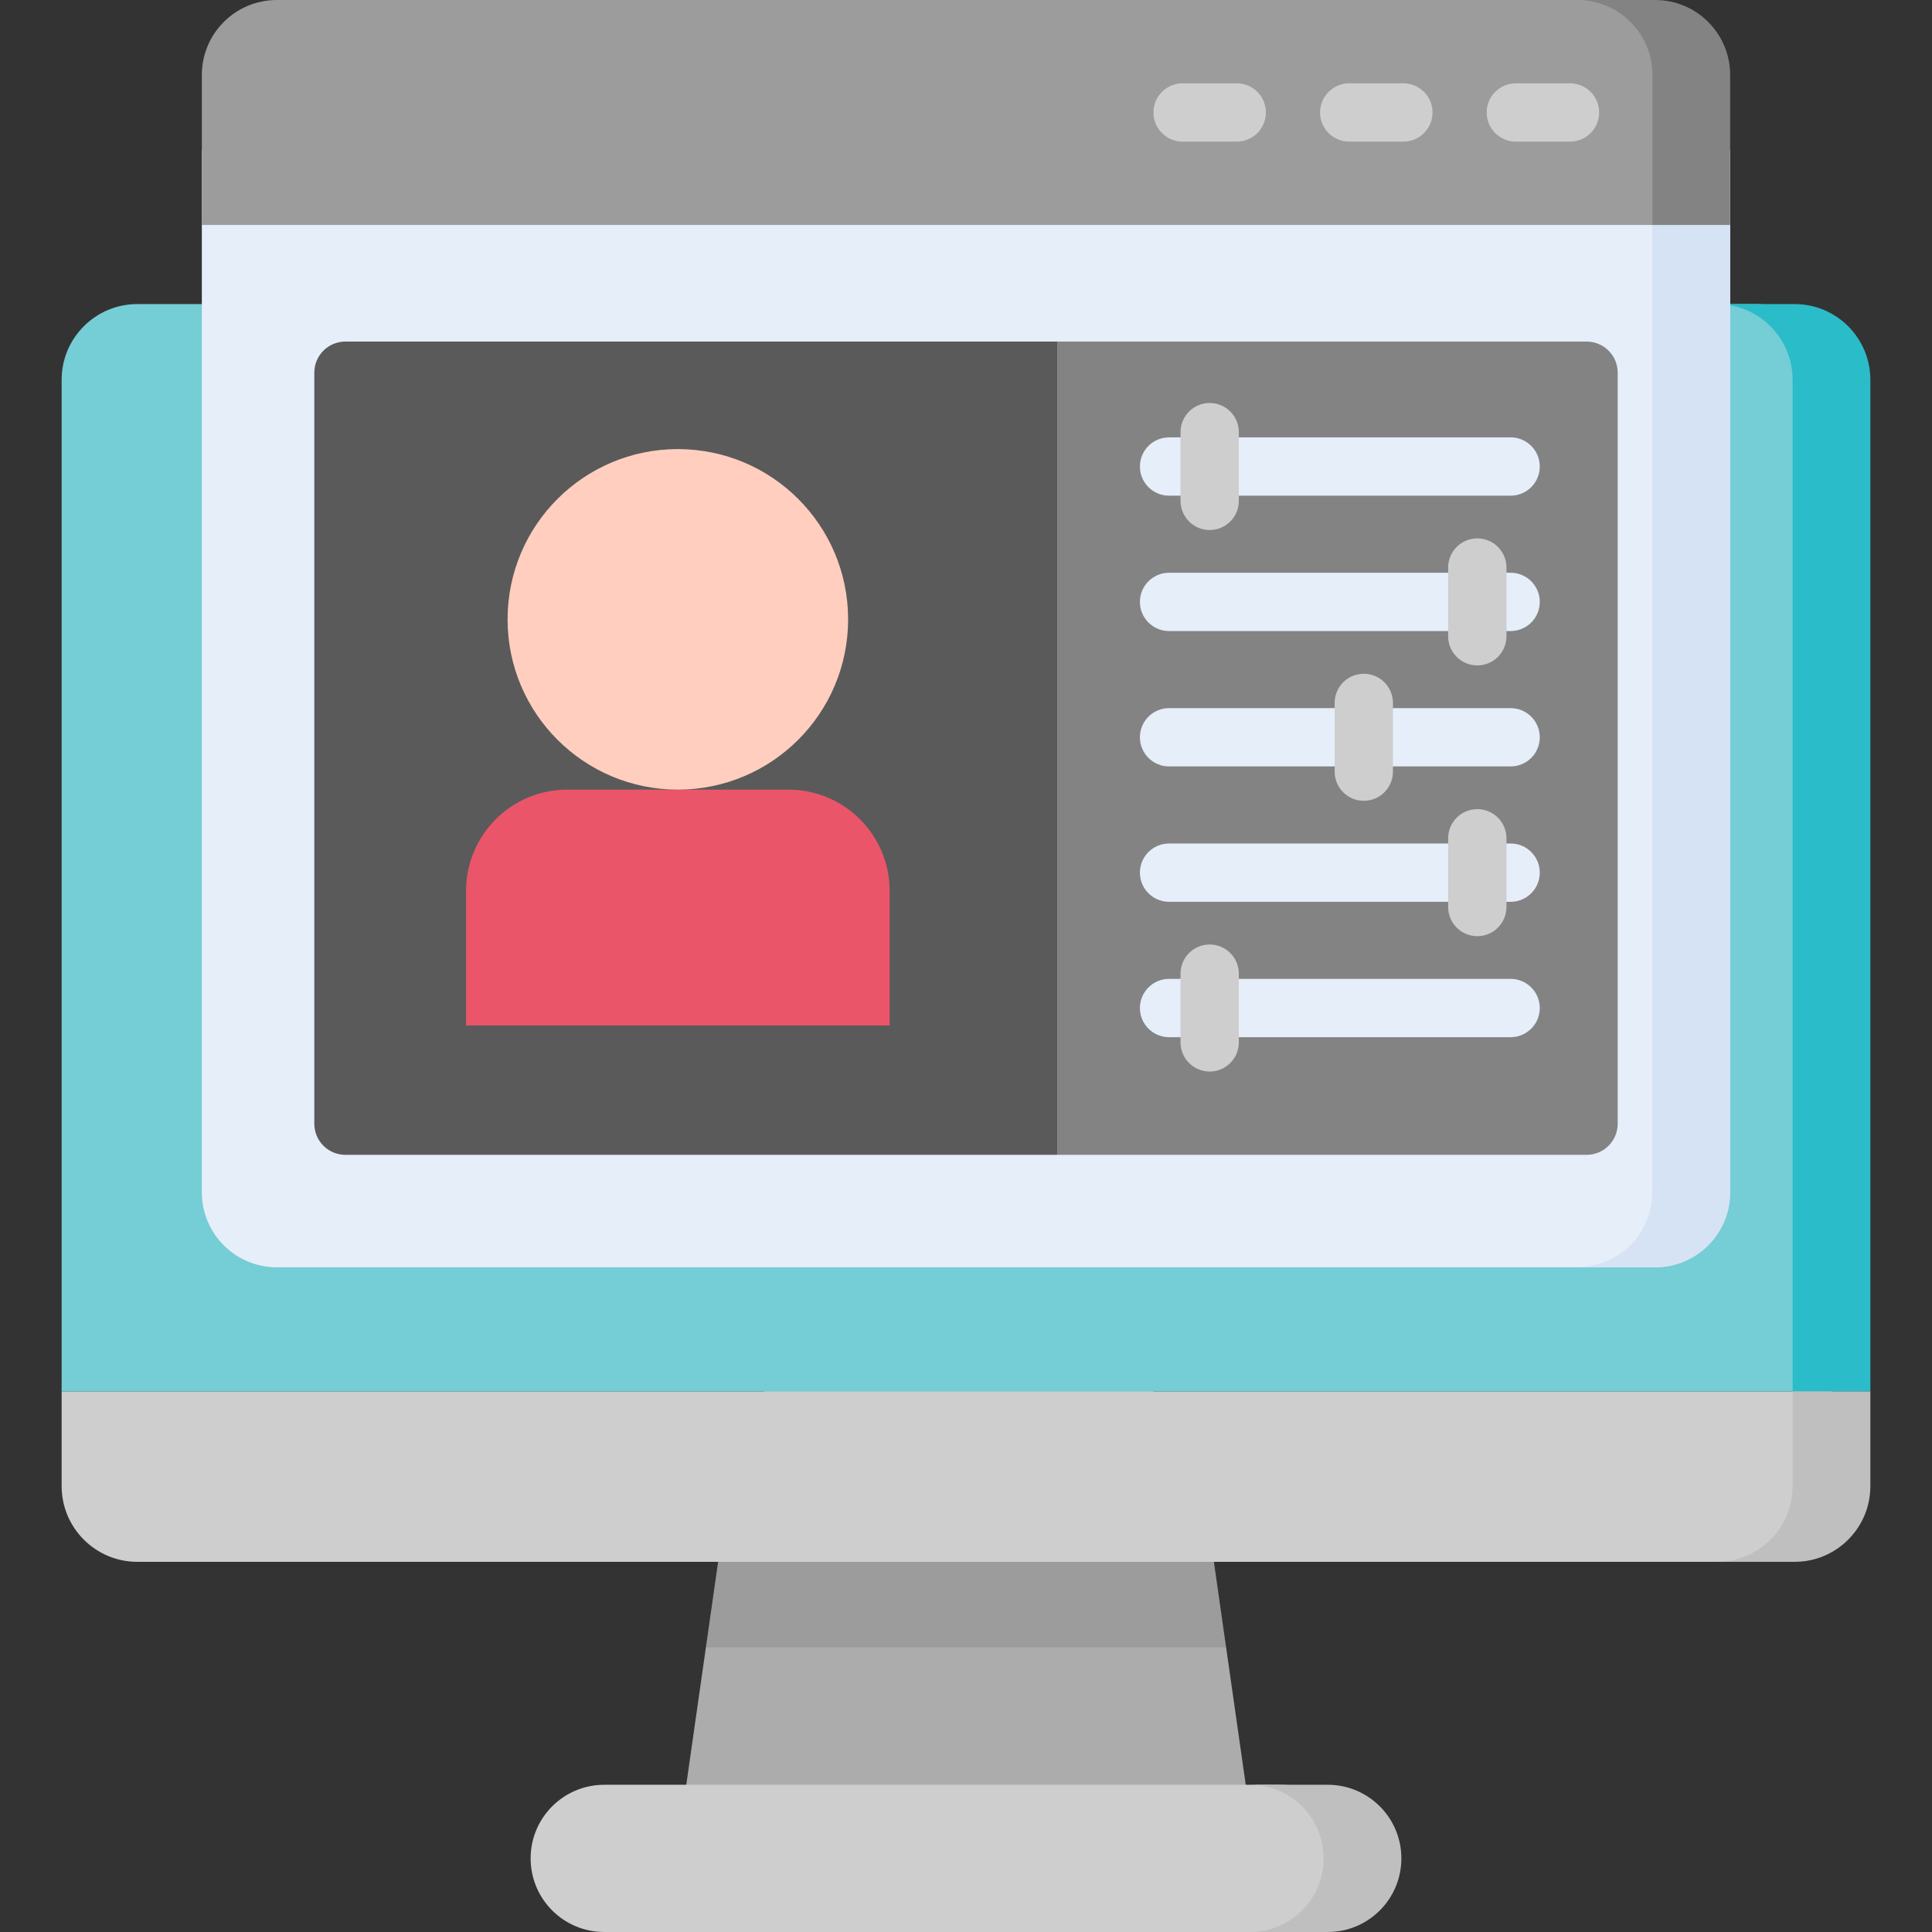 <svg id="Capa_1" enable-background="new 0 0 512 512" height="512" viewBox="0 0 512 512" width="512" xmlns="http://www.w3.org/2000/svg"><rect x="0" y="0" width="512" height="512" fill="#333333" stroke="none"/><g><path d="m305.675 422.889v-105.974c-16.621 0-89.468 0-101.512 0l-1.732 12.127v94.878l-15.36 12.644-7.432 52.026h152.724l-7.432-52.026z" fill="#acacac"/><path d="m187.07 436.564h137.86l-6.453-45.166h-124.954z" fill="#9c9c9c"/><path d="m16.334 368.734v25.1c0 11.082 8.984 20.066 20.066 20.066h428.898c11.082 0 20.066-8.984 20.066-20.066v-25.1c-4.351 0-465.232 0-469.03 0z" fill="#cecece"/><path d="m465.298 80.583c-22.06 0-406.718 0-428.898 0-11.082 0-20.066 8.984-20.066 20.066v268.085h469.03v-268.085c0-11.082-8.984-20.066-20.066-20.066z" fill="#75cdd5"/><path d="m475.6 80.583h-20.604c11.082 0 20.066 8.984 20.066 20.066v268.085h20.604v-268.085c0-11.082-8.984-20.066-20.066-20.066z" fill="#2abcc8"/><path d="m475.062 368.734v25.1c0 11.082-8.984 20.066-20.066 20.066h20.604c11.082 0 20.066-8.984 20.066-20.066v-25.1z" fill="#bfbfbf"/><path d="m53.489 39.74v276.238c0 10.974 8.896 19.87 19.87 19.87h352.919c10.974 0 19.87-8.896 19.87-19.87v-276.238c-12.88 0-371.969 0-392.659 0z" fill="#e5eef9"/><path d="m437.907 39.74v276.238c0 10.974-8.896 19.87-19.87 19.87h20.604c10.974 0 19.87-8.896 19.87-19.87v-276.238z" fill="#d5e3f4"/><path d="m280.261 306.043v-215.525h140.204c4.552 0 8.241 3.69 8.241 8.241v199.042c0 4.552-3.69 8.241-8.241 8.241h-140.204z" fill="#838383"/><path d="m83.294 297.801v-199.042c0-4.552 3.69-8.241 8.241-8.241h188.725v215.525h-188.725c-4.551 0-8.241-3.69-8.241-8.242z" fill="#5a5a5a"/><g><g><path d="m400.332 131.361h-90.518c-4.268 0-7.726-3.459-7.726-7.726s3.459-7.726 7.726-7.726h90.518c4.268 0 7.726 3.459 7.726 7.726 0 4.266-3.458 7.726-7.726 7.726z" fill="#e5eef9"/></g></g><g><g><path d="m400.332 167.236h-90.518c-4.268 0-7.726-3.459-7.726-7.726s3.459-7.726 7.726-7.726h90.518c4.268 0 7.726 3.459 7.726 7.726s-3.458 7.726-7.726 7.726z" fill="#e5eef9"/></g></g><g><g><path d="m400.332 203.113h-90.518c-4.268 0-7.726-3.459-7.726-7.726s3.459-7.726 7.726-7.726h90.518c4.268 0 7.726 3.459 7.726 7.726s-3.458 7.726-7.726 7.726z" fill="#e5eef9"/></g></g><g><g><path d="m400.332 238.988h-90.518c-4.268 0-7.726-3.459-7.726-7.726s3.459-7.726 7.726-7.726h90.518c4.268 0 7.726 3.459 7.726 7.726s-3.458 7.726-7.726 7.726z" fill="#e5eef9"/></g></g><g><g><path d="m400.332 274.864h-90.518c-4.268 0-7.726-3.459-7.726-7.726s3.459-7.726 7.726-7.726h90.518c4.268 0 7.726 3.459 7.726 7.726s-3.458 7.726-7.726 7.726z" fill="#e5eef9"/></g></g><g><path d="m320.576 140.467c-4.268 0-7.726-3.459-7.726-7.726v-18.214c0-4.267 3.459-7.726 7.726-7.726s7.726 3.459 7.726 7.726v18.214c.001 4.267-3.458 7.726-7.726 7.726z" fill="#cecece"/></g><g><path d="m391.501 176.344c-4.268 0-7.726-3.459-7.726-7.726v-18.214c0-4.267 3.459-7.726 7.726-7.726s7.726 3.459 7.726 7.726v18.214c0 4.266-3.458 7.726-7.726 7.726z" fill="#cecece"/></g><g><path d="m361.421 212.219c-4.268 0-7.726-3.459-7.726-7.726v-18.214c0-4.267 3.459-7.726 7.726-7.726s7.726 3.459 7.726 7.726v18.214c0 4.267-3.459 7.726-7.726 7.726z" fill="#cecece"/></g><g><path d="m391.501 248.096c-4.268 0-7.726-3.459-7.726-7.726v-18.214c0-4.267 3.459-7.726 7.726-7.726s7.726 3.459 7.726 7.726v18.214c0 4.266-3.458 7.726-7.726 7.726z" fill="#cecece"/></g><g><path d="m320.576 283.972c-4.268 0-7.726-3.459-7.726-7.726v-18.214c0-4.267 3.459-7.726 7.726-7.726s7.726 3.459 7.726 7.726v18.214c.001 4.267-3.458 7.726-7.726 7.726z" fill="#cecece"/></g><path d="m235.763 271.761h-112.25v-35.669c0-14.82 12.014-26.834 26.834-26.834h58.582c14.82 0 26.834 12.014 26.834 26.834z" fill="#eb5569"/><circle cx="179.638" cy="164.135" fill="#ffcebf" r="45.123"/><path d="m437.907 39.74v276.238c0 10.974-8.896 19.87-19.87 19.87h20.604c10.974 0 19.87-8.896 19.87-19.87v-276.238z" fill="#d5e3f4"/><g fill="#9c9c9c"><path d="m446.375 1.561c1.189.503 2.318 1.118 3.375 1.832-1.057-.714-2.186-1.329-3.375-1.832z"/><path d="m426.279 0c-15.982 0-333.852 0-352.92 0-10.974 0-19.87 8.896-19.87 19.87v39.74h392.659v-39.74c0-10.974-8.896-19.87-19.869-19.87z"/></g><path d="m438.641 0h-20.604c10.974 0 19.87 8.896 19.87 19.87v39.74h20.604v-39.74c0-10.974-8.897-19.87-19.87-19.87z" fill="#838383"/><g><path d="m327.751 37.531h-14.35c-4.268 0-7.726-3.459-7.726-7.726s3.459-7.726 7.726-7.726h14.35c4.268 0 7.726 3.459 7.726 7.726s-3.458 7.726-7.726 7.726z" fill="#cecece"/></g><g><path d="m371.907 37.531h-14.351c-4.268 0-7.726-3.459-7.726-7.726s3.459-7.726 7.726-7.726h14.351c4.268 0 7.726 3.459 7.726 7.726s-3.458 7.726-7.726 7.726z" fill="#cecece"/></g><g><path d="m416.062 37.531h-14.351c-4.268 0-7.726-3.459-7.726-7.726s3.459-7.726 7.726-7.726h14.351c4.268 0 7.726 3.459 7.726 7.726s-3.458 7.726-7.726 7.726z" fill="#cecece"/></g><path d="m339.508 472.983c-7.825 0-171.656 0-179.379 0-10.774 0-19.508 8.734-19.508 19.508 0 10.774 8.734 19.508 19.508 19.508h179.379c10.769 0 19.509-8.729 19.509-19.509 0-10.773-8.734-19.507-19.509-19.507z" fill="#cecece"/><path d="m351.87 472.983h-20.604c10.753 0 19.509 8.713 19.509 19.509 0 10.774-8.734 19.508-19.509 19.508h20.604c10.769 0 19.509-8.729 19.509-19.509 0-10.774-8.734-19.508-19.509-19.508z" fill="#bfbfbf"/></g></svg>